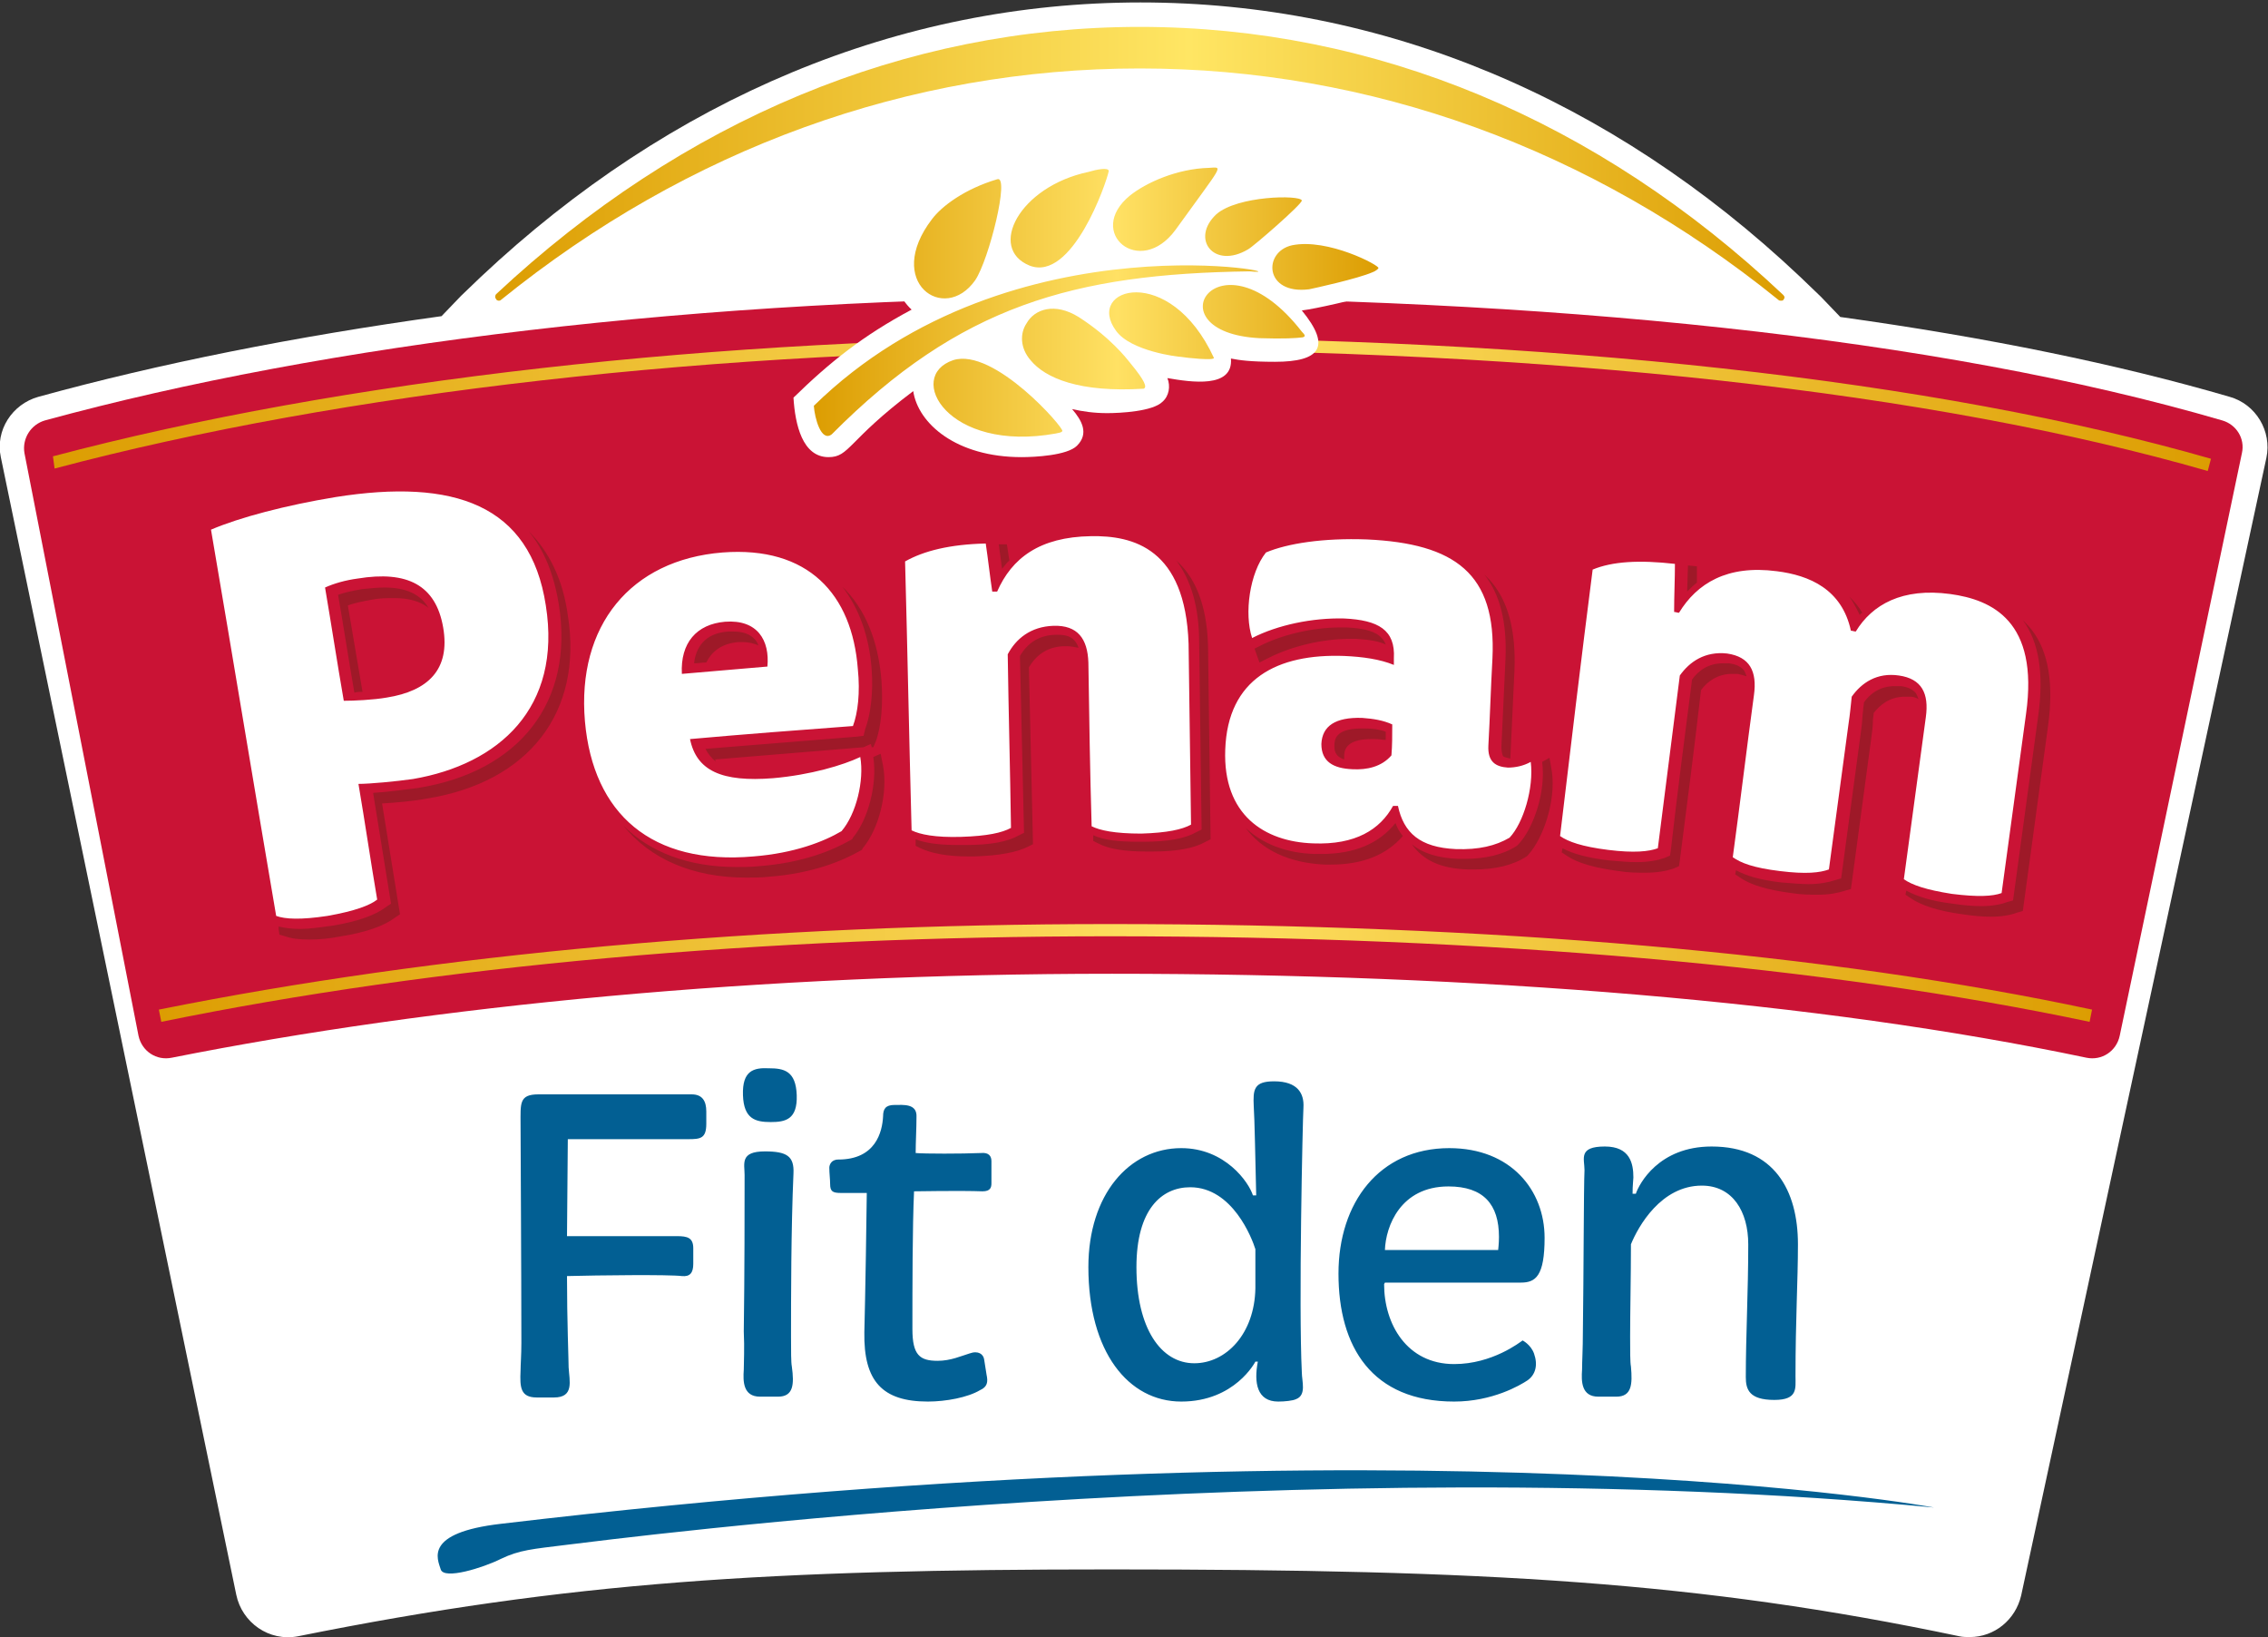 <?xml version="1.0" encoding="utf-8"?>
<!-- Generator: Adobe Illustrator 24.0.2, SVG Export Plug-In . SVG Version: 6.00 Build 0)  -->
<svg version="1.1" id="Vrstva_1" xmlns="http://www.w3.org/2000/svg" xmlns:xlink="http://www.w3.org/1999/xlink" x="0px" y="0px"
	 viewBox="0 0 278.4 200.9" style="enable-background:new 0 0 278.4 200.9;" xml:space="preserve">
<rect x="0" y="0" width="278.4" height="200.9" fill="#333333" stroke="none"/>
<style type="text/css">
	.st0{fill:#FFFFFF;}
	.st1{fill:#CA1335;}
	.st2{fill:url(#SVGID_1_);}
	.st3{fill:url(#SVGID_2_);}
	.st4{fill:url(#SVGID_3_);}
	.st5{fill:#9E1928;}
	.st6{fill:url(#SVGID_4_);}
	.st7{fill:#025F93;}
</style>
<g>
	<g>
		<path class="st0" d="M221,34c-23.4-22.1-51.4-33.7-81-33.7S82.4,12,59,34l-2.4,2.3l-2.4,2.5c-18,2.5-34.6,5.8-49.5,9.9
			c-3.2,0.9-5.3,4.1-4.6,7.4L29,195.7c0.7,3.4,4,5.8,7.6,5.1c33.3-6.7,58.1-8.2,99.8-8.2c46.1,0,72.2,1.5,104.1,8.2
			c0.4,0.1,0.9,0.1,1.3,0.1l0,0c3,0,5.6-2.1,6.3-5.1l30.1-139.6c0.7-3.3-1.3-6.6-4.5-7.5c-13.7-4-29.8-7.3-47.8-9.8l-2.4-2.5L221,34
			z"/>
	</g>
	<g>
		<path class="st1" d="M275.2,55.6c0.4-1.8-0.7-3.5-2.4-4c-34.9-10.2-83.1-15.1-136.4-15.1c-50.5,0-96.5,5.7-130.9,15.1
			c-1.7,0.5-2.8,2.2-2.5,4l14,71.5c0.4,1.9,2.2,3.1,4.1,2.7c32.2-6.4,72.1-10.3,115.4-10.3c45.1,0,86.8,3.4,119.6,10.3
			c1.9,0.4,3.7-0.8,4.1-2.7L275.2,55.6z"/>
		
			<linearGradient id="SVGID_1_" gradientUnits="userSpaceOnUse" x1="6.535" y1="84.367" x2="271.435" y2="84.367" gradientTransform="matrix(1 0 0 -1 0 133.928)">
			<stop  offset="0" style="stop-color:#DC9D02"/>
			<stop  offset="0.537" style="stop-color:#FFE164"/>
			<stop  offset="1" style="stop-color:#DC9D02"/>
		</linearGradient>
		<path class="st2" d="M271,57.8c-33.7-9.7-80.5-14.9-135.3-14.9c-47.8,0-93.6,5.2-129,14.6L6.5,56C42,46.6,87.9,41.4,135.7,41.4
			c54.9,0,101.9,5.2,135.7,14.9L271,57.8z"/>
		
			<linearGradient id="SVGID_2_" gradientUnits="userSpaceOnUse" x1="60.819" y1="113.867" x2="219.085" y2="113.867" gradientTransform="matrix(1 0 0 -1 0 133.928)">
			<stop  offset="0" style="stop-color:#DC9D02"/>
			<stop  offset="0.538" style="stop-color:#FFE664"/>
			<stop  offset="1" style="stop-color:#DC9D02"/>
		</linearGradient>
		<path class="st3" d="M218.6,36.9c-0.1,0-0.2,0-0.3-0.1c-23-18.6-50.1-28.4-78.4-28.4s-55.4,9.8-78.4,28.4
			c-0.1,0.1-0.2,0.1-0.3,0.1s-0.3-0.1-0.3-0.2c-0.2-0.2-0.1-0.5,0-0.6c22.9-21.4,50.2-32.8,79-32.8c28.9,0,56.2,11.4,79,32.9
			c0.2,0.2,0.2,0.4,0,0.6C218.9,36.9,218.7,36.9,218.6,36.9z"/>
		
			<linearGradient id="SVGID_3_" gradientUnits="userSpaceOnUse" x1="19.535" y1="14.567" x2="256.835" y2="14.567" gradientTransform="matrix(1 0 0 -1 0 133.928)">
			<stop  offset="0" style="stop-color:#DC9D02"/>
			<stop  offset="0.537" style="stop-color:#FFE164"/>
			<stop  offset="1" style="stop-color:#DC9D02"/>
		</linearGradient>
		<path class="st4" d="M19.5,123.9c33.8-6.8,74.1-10.5,116.7-10.5c46.7,0,88.4,3.6,120.6,10.5l-0.3,1.5
			c-32.1-6.8-73.7-10.5-120.3-10.5c-42.5,0-82.7,3.6-116.4,10.5L19.5,123.9z"/>
		<path class="st0" d="M41.2,61c-6.1,1-11.8,2.5-15.3,4c2.7,15.8,5.3,31.6,8,47.4c1.1,0.4,3,0.5,6.3,0c3.4-0.6,5.2-1.3,6.1-2
			c-0.8-4.7-1.5-9.5-2.3-14.2c1.4,0,4.6-0.3,6.7-0.6C61.2,93.8,69,86.9,67,74.3C65.1,61.9,55.7,58.7,41.2,61z M47.5,85.6
			c-1.7,0.3-4.1,0.4-5.3,0.4c-0.8-4.6-1.5-9.2-2.3-13.9c1.1-0.5,2.5-0.9,4-1.1c6.1-1,9.6,0.8,10.5,6C55.3,82.2,52.5,84.8,47.5,85.6z
			 M239.4,72.9c-5.9-0.8-9.6,1.3-11.6,4.6c-0.2,0-0.4-0.1-0.6-0.1c-1.1-5.1-5.1-6.8-9.1-7.3c-6.1-0.8-9.8,1.5-12,5.1
			c-0.2,0-0.4-0.1-0.6-0.1c0-2,0.1-4,0.1-5.9c-4.4-0.5-7.7-0.3-10.1,0.7c-1.4,10.9-2.7,21.8-4,32.7c1,0.7,2.7,1.3,5.9,1.7
			c3.2,0.4,5,0.2,6.1-0.2c0.9-7.1,1.8-14.1,2.7-21.2c1.2-1.7,3.1-3,5.8-2.7c2.8,0.4,3.7,2.2,3.3,5.1c-0.9,6.6-1.7,13.3-2.6,19.9
			c1,0.7,2.5,1.3,5.8,1.7c3.2,0.4,4.9,0.2,6-0.2c0.8-5.9,1.6-11.9,2.4-17.8c0.2-1.3,0.3-2.5,0.4-3.4c1.2-1.7,3.1-3,5.8-2.6
			c2.8,0.4,3.7,2.2,3.3,5.1c-0.9,6.6-1.8,13.3-2.7,19.9c1,0.7,2.7,1.3,5.9,1.8c3.2,0.4,5,0.3,6.1-0.1c1-7.3,2-14.7,3-22
			C250.3,76.2,244.5,73.6,239.4,72.9z M133.9,65.8c-6.3,0.1-9.7,2.7-11.5,6.8c-0.2,0-0.4,0-0.6,0c-0.3-2-0.5-3.9-0.8-5.9
			c-4.4,0.1-7.6,0.9-9.9,2.2c0.3,11,0.5,22,0.8,33c1,0.5,2.9,0.9,6.1,0.8s5-0.5,6.1-1.1c-0.1-7.1-0.3-14.2-0.4-21.3
			c1-1.9,2.8-3.4,5.6-3.5c3-0.1,4.2,1.6,4.3,4.5c0.1,6.7,0.2,13.4,0.4,20.1c1,0.5,2.8,0.9,6.1,0.9c3.2-0.1,5-0.5,6.1-1.1
			c-0.1-7.4-0.2-14.8-0.3-22.2C145.5,67.3,139.1,65.7,133.9,65.8z M185.1,94.2c-1.5-0.1-2.5-0.7-2.4-2.7c0.2-3.6,0.3-7.1,0.5-10.7
			c0.5-10.4-4.6-14.1-15.4-14.6c-5.4-0.2-9.8,0.5-12.4,1.6c-2,2.5-2.7,7.5-1.7,10.5c3.1-1.6,7.4-2.5,11.3-2.4
			c4.2,0.2,6.3,1.4,6.1,4.9c0,0.3,0,0.5,0,0.8c-1.7-0.7-3.8-1-6.1-1.1c-8.2-0.3-14.3,2.8-14.6,11.5c-0.3,8,4.8,11.3,10.8,11.5
			c5.2,0.2,8.2-1.7,9.8-4.6c0.2,0,0.4,0,0.6,0c0.7,3.3,2.7,5.1,7.1,5.3c2.8,0.1,4.9-0.4,6.6-1.4c1.7-1.8,3-6.1,2.6-9.3
			C187,94,186,94.2,185.1,94.2z M170.8,92.7c-1.2,1.4-3,1.8-4.8,1.7c-2.3-0.1-3.8-0.9-3.8-3.1c0.1-2.2,1.7-3.3,5-3.2
			c1.4,0.1,2.6,0.3,3.7,0.8C170.9,90.3,170.9,91.5,170.8,92.7z M94.9,95.5c-6.3,0.5-9.4-0.9-10.2-4.8c6.7-0.6,13.3-1.1,20-1.6
			c0.6-1.6,0.9-4.1,0.6-7c-0.7-9.2-6.1-15.1-16.6-14.3c-11.3,0.9-17.9,9-16.9,20.7c1,11.4,8.2,17.7,20.7,16.6
			c5-0.4,8.6-1.8,10.8-3.1c1.8-2.1,2.8-6.2,2.3-9.1C103.5,93.9,99.5,95.1,94.9,95.5z M89,76.3c4-0.3,5.5,2.3,5.2,5.5
			c-3.5,0.3-7,0.6-10.5,0.9C83.5,78.9,85.5,76.6,89,76.3z"/>
		<path class="st5" d="M123.9,68.8l-0.3-2h-1l0.4,3C123.3,69.5,123.5,69.1,123.9,68.8z M106.2,89.5l-0.2,0.8l-0.8,0.1
			c-6.1,0.5-12.3,1-18.6,1.5c0.3,0.6,0.7,1.1,1.3,1.6c-0.1-0.1-0.1-0.2-0.1-0.3c6.1-0.5,12.2-1,18.2-1.5l0.9-0.4l0.1,0.4h0.2
			l0.3-0.7c0.7-1.9,0.9-4.6,0.7-7.5c-0.4-4.9-2-8.8-4.8-11.5c2,2.6,3.3,6,3.6,10.2C107.2,84.9,106.9,87.6,106.2,89.5z M90.6,78.8
			c0.2,0,0.4,0,0.6,0c0.8,0,1.4,0.2,1.9,0.4c-0.1-0.3-0.3-0.6-0.5-0.8c-0.6-0.6-1.4-0.9-2.6-0.9c-0.2,0-0.4,0-0.6,0
			c-3,0.2-4,2.1-4.2,3.9c0.5,0,1-0.1,1.5-0.1C87.3,80.1,88.4,79,90.6,78.8z M167.1,89.4c-3.2,0-3.3,1.4-3.3,2.1c0,0.5,0,1.3,1.2,1.7
			c0-0.1,0-0.3,0-0.4c0-0.6,0.1-2.1,3.3-2.1c0.1,0,0.3,0,0.5,0c0.5,0,0.9,0.1,1.3,0.1v-1c-0.8-0.3-1.6-0.4-2.5-0.4
			C167.4,89.4,167.3,89.4,167.1,89.4z M208.3,69.5l-1-0.1h-0.1l-0.1,3.2c0.4-0.4,0.8-0.8,1.2-1.1L208.3,69.5z M228.6,75.2
			c-0.4-0.7-1-1.4-1.6-2c0.5,0.7,0.9,1.5,1.3,2.3C228.3,75.4,228.4,75.3,228.6,75.2z M184.8,80.9l-0.5,10.7c0,0.6,0.1,1,0.2,1.2
			c0.1,0.1,0.5,0.2,0.9,0.3V93l0.5-10.7c0.2-5-0.8-8.7-3.1-11.2c-0.2-0.2-0.4-0.4-0.6-0.6C184.1,72.9,185,76.3,184.8,80.9z
			 M154.6,81.3l1.2-0.6c2.8-1.4,6.5-2.3,9.9-2.3c0.3,0,0.5,0,0.8,0c1.6,0.1,2.8,0.3,3.6,0.7c-0.1-0.3-0.3-0.6-0.5-0.8
			c-0.7-0.8-2.1-1.2-4.3-1.3c-0.3,0-0.5,0-0.8,0c-3.4,0-7.2,0.9-9.9,2.3l-0.6,0.3c0,0.1,0.1,0.2,0.1,0.3L154.6,81.3z M44.5,84.9
			c-0.6-3.5-1.2-7.1-1.8-10.6c0.8-0.3,1.8-0.5,2.9-0.7c1-0.2,1.9-0.2,2.8-0.2c1.8,0,3.2,0.4,4.2,1.2c-1-1.7-2.8-2.5-5.4-2.5
			c-0.8,0-1.8,0.1-2.8,0.2c-1.1,0.2-2.1,0.4-2.9,0.7c0.7,4,1.3,8,2,12C43.9,84.9,44.2,84.9,44.5,84.9z M235.5,85.8
			c-0.1-0.3-0.2-0.5-0.3-0.7c-0.4-0.5-1-0.8-1.9-0.9c-0.3,0-0.5,0-0.7,0c-1.9,0-3.1,1-3.8,2c0,0.3-0.1,0.6-0.1,1
			c-0.1,0.6-0.1,1.4-0.2,2.1c-0.8,5.9-1.6,11.9-2.4,17.8l-0.1,0.7l-0.7,0.2c-0.9,0.3-2,0.5-3.3,0.5c-0.9,0-2-0.1-3.3-0.2
			c-2.6-0.3-4.3-0.8-5.6-1.5l-0.1,0.5l0.6,0.4c1.3,0.9,3.3,1.5,6.3,1.9c1.3,0.2,2.3,0.2,3.3,0.2c1.3,0,2.4-0.2,3.3-0.5l0.7-0.2
			l0.1-0.7c0.8-5.9,1.6-11.9,2.4-17.8c0.1-0.7,0.2-1.5,0.2-2.1c0-0.4,0.1-0.7,0.1-1c0.7-0.9,1.9-2,3.8-2c0.2,0,0.5,0,0.7,0
			C234.8,85.5,235.2,85.6,235.5,85.8z M190.2,93l-0.9,0.5c0.5,3.7-1.1,8.2-2.9,10.1l-0.1,0.1l-0.1,0.1c-1.7,1.1-3.9,1.6-6.4,1.6
			c-0.3,0-0.5,0-0.8,0c-2.5-0.1-4.4-0.7-5.7-1.8c1.4,2,3.6,3,6.9,3.1c0.3,0,0.6,0,0.8,0c2.5,0,4.7-0.5,6.4-1.6l0.1-0.1l0.1-0.1
			c1.8-2,3.4-6.5,2.9-10.2L190.2,93z M214.4,83c-0.1-0.3-0.2-0.5-0.3-0.7c-0.4-0.5-1-0.8-1.9-0.9c-0.2,0-0.5,0-0.7,0
			c-1.9,0-3.1,1-3.8,2c-0.9,7-1.8,13.9-2.6,20.9L205,105l-0.7,0.3c-0.9,0.3-2,0.5-3.4,0.5c-1,0-2.1-0.1-3.3-0.2
			c-2.6-0.3-4.5-0.8-5.8-1.5l-0.1,0.5l0.6,0.4c1.3,0.9,3.4,1.5,6.4,1.9c1.2,0.2,2.3,0.2,3.3,0.2c1.4,0,2.5-0.2,3.4-0.5l0.7-0.3
			l0.1-0.7c0.9-7,1.8-13.9,2.6-20.9c0.7-1,2-2,3.8-2c0.2,0,0.5,0,0.7,0C213.8,82.8,214.1,82.9,214.4,83z M249.4,77.3
			c-0.3-0.4-0.7-0.8-1.1-1.2c2,2.7,2.6,6.6,1.9,11.7c-1,7.3-2,14.7-3,22l-0.1,0.7l-0.7,0.2c-0.8,0.3-1.9,0.5-3.2,0.5l0,0
			c-1,0-2.2-0.1-3.5-0.3c-2.6-0.3-4.4-0.9-5.7-1.6l-0.1,0.5l0.6,0.4c1.3,0.9,3.4,1.6,6.4,2c1.3,0.2,2.5,0.3,3.5,0.3l0,0
			c1.3,0,2.4-0.2,3.2-0.5l0.7-0.2l0.1-0.7c1-7.3,2-14.7,3-22C252.1,84,251.5,80,249.4,77.3z M144.4,68.8c1.8,2.4,2.8,5.7,2.8,10.1
			l0.3,22.9l-0.6,0.3c-1.4,0.8-3.5,1.2-6.6,1.2c-0.2,0-0.4,0-0.6,0c-2.4,0-4.2-0.2-5.5-0.8v0.7l0.6,0.3c1.3,0.7,3.3,1,6,1
			c0.2,0,0.4,0,0.6,0c3.1,0,5.2-0.4,6.6-1.2l0.6-0.3l-0.3-22.9C148.3,74.9,147,71.1,144.4,68.8z M108.1,92.5l-0.9,0.4
			c0.5,3.3-0.6,7.6-2.5,9.9l-0.1,0.2l-0.2,0.1c-2.1,1.2-5.8,2.8-11.3,3.2c-0.9,0.1-1.8,0.1-2.7,0.1c-5.9,0-10.6-1.8-13.9-5.1
			c3.3,4.1,8.5,6.4,15.1,6.4c0.9,0,1.8,0,2.7-0.1c5.5-0.4,9.2-2,11.3-3.2l0.2-0.1l0.1-0.2c2-2.4,3.1-6.8,2.5-10.1L108.1,92.5z
			 M162.2,104.8c-0.3,0-0.5,0-0.8,0c-3.6-0.1-6.5-1.3-8.5-3.2c2,2.7,5.3,4.3,9.7,4.5c0.3,0,0.5,0,0.8,0c3.9,0,6.8-1.2,8.8-3.5
			c-0.4-0.5-0.7-1-0.9-1.6C169.3,103.5,166.3,104.8,162.2,104.8z M129.8,77.9h-0.1c-2,0-3.5,0.9-4.5,2.6l0.5,21.7l-0.6,0.3
			c-1.4,0.8-3.5,1.2-6.6,1.2c-0.3,0-0.6,0-0.8,0c-2.3,0-4-0.2-5.3-0.7v0.8l0.6,0.3c1.3,0.6,3.2,1,5.8,1c0.3,0,0.5,0,0.8,0
			c3.1-0.1,5.2-0.5,6.6-1.2l0.6-0.3l-0.5-21.7c1-1.7,2.5-2.6,4.5-2.6h0.1c0.5,0,1,0.1,1.5,0.2C131.9,78.1,130.9,77.9,129.8,77.9z
			 M64.9,65.2c1.9,2.3,3.1,5.3,3.7,9c1.9,11.9-4.8,20.5-17.3,22.5c-1.5,0.2-3.8,0.5-5.5,0.6c0.7,4.3,2.2,13.6,2.2,13.6l-0.6,0.4
			c-1.3,1-3.5,1.8-6.6,2.3c-1.5,0.2-2.8,0.4-3.9,0.4c-1,0-1.9-0.1-2.7-0.3c0,0.1,0,0.2,0,0.3l0.1,0.7l0.7,0.2c0.8,0.3,1.8,0.4,3,0.4
			c1.1,0,2.4-0.1,3.9-0.4c3.1-0.5,5.3-1.3,6.6-2.3l0.6-0.4c0,0-1.5-9.3-2.2-13.6c1.7-0.1,4-0.3,5.5-0.6c12.5-2,19.2-10.6,17.3-22.5
			C69.1,71.1,67.4,67.7,64.9,65.2z"/>
		<path class="st0" d="M162.8,22.5C162.8,22.5,162.8,22.4,162.8,22.5C162.8,22.4,162.8,22.4,162.8,22.5L162.8,22.5z"/>
		<path class="st0" d="M160.4,27.8c3.7-3.3,2.1-6.1-2.9-6.1c-0.7,0-3.5,0.1-6.1,0.8c0.8-1.3,0.8-2.1,0.3-3.1
			c-1.7-3.2-9.9-0.5-13,1.4l0,0c-0.2-5.1-9.4-1.9-13.3,1.4c-0.6-5.9-9.9-0.7-12.9,3.1c-3.7,4.7-3.6,9.9-0.6,12.7
			c-6,3.2-10.1,6.5-14.5,10.8c0.2,3.3,1.1,7.3,4.3,7.3c2.6,0,2.3-2,10.4-8.1c0.6,4,5.3,8.1,13.3,8.1l0,0c1.6,0,5.6-0.2,6.8-1.4
			c1.5-1.5,0.6-3.1-0.6-4.5c1.3,0.3,2.7,0.5,4.3,0.5l0,0c1.6,0,5.6-0.2,6.8-1.4c0.8-0.7,1-1.9,0.6-2.9l0,0c2.9,0.5,8.1,1.3,7.8-2.4
			c1,0.2,2.4,0.4,5.4,0.4c5.5,0,7-1.8,3.3-6.3c1.7-0.2,6.9-1.4,8.7-2C173.2,34.4,172.3,28.2,160.4,27.8z"/>
		
			<linearGradient id="SVGID_4_" gradientUnits="userSpaceOnUse" x1="99.935" y1="96.893" x2="169.239" y2="96.893" gradientTransform="matrix(1 0 0 -1 0 133.928)">
			<stop  offset="0" style="stop-color:#DC9D02"/>
			<stop  offset="0.537" style="stop-color:#FFE164"/>
			<stop  offset="1" style="stop-color:#DC9D02"/>
		</linearGradient>
		<path class="st6" d="M119.7,34.4c1.7-2.5,4.3-13,2.7-12.4c-4,1.2-6.8,3.3-8,4.9C108.5,34.6,115.9,39.8,119.7,34.4z M144.3,28.2
			c5.9-8.2,5.9-7.7,4.1-7.6c-3.9,0.1-7.7,1.8-9.7,3.4C133.2,28.5,139.9,34.2,144.3,28.2z M99.9,49.8c0.1,1.5,0.9,4.5,2.2,3.5
			c15.7-15.8,29.7-19.7,51.3-20C161.2,34.1,124.3,25.9,99.9,49.8z M153.2,30.6c0.6-0.3,6.7-5.6,6.6-6c-0.2-0.7-7.9-0.6-10.5,1.7
			C146.1,29.3,149,33.1,153.2,30.6z M126.4,32.6c5.2,2,9.4-10.1,9.7-11.6c0-0.5-1.5-0.2-2.5,0.1C125.1,22.9,121.2,30.5,126.4,32.6z
			 M154.6,41.5c3,0.1,4.5,0,5.3-0.1c0.4-0.1,0.3-0.3-0.1-0.7C149.7,27.7,141.1,40.8,154.6,41.5z M117,44.2c-5.9,2-0.7,11.4,12.6,9
			c0.4-0.1,0.7-0.1,0.8-0.3C130.7,52.6,122,42.6,117,44.2z M158.6,30.1c-3.6,0.8-3.4,6.1,2.1,5.4c0.5-0.1,6-1.3,7.8-2.1
			c0.3-0.1,0.7-0.4,0.7-0.5C169.4,32.6,163,29.2,158.6,30.1z M132.4,38.9c-2.9-1.8-5.4-1-6.4,0.8c-0.8,1.2-0.8,3,0.5,4.5
			c1.8,2.2,6,4,13.9,3.5c0.4-0.2,0.2-0.9-1.7-3.2C138.3,44,136.3,41.4,132.4,38.9z M137,40.6c1.8,2.5,7.6,3.2,8,3.2
			c0.5,0.1,4.2,0.5,4,0.1C143.6,32.2,133.1,35.3,137,40.6z"/>
	</g>
</g>
<path class="st7" d="M64,164.8c0-8-0.1-25.9-0.1-26.8c0-2.6-0.2-3.7,2.2-3.7h18.8c1.3,0,1.8,0.8,1.8,2.1v1.5c0,1.8-0.7,1.9-2.2,1.9
	H69.7l-0.1,11.9h13.5c1.3,0,2,0.2,2,1.5v1.9c0,1.1-0.4,1.6-1.4,1.5c-1.6-0.2-10.3-0.1-14.1,0c0,5.5,0.2,10.3,0.2,11.2
	c0.1,1.7,0.7,3.7-1.8,3.7h-2.1c-2,0-2.1-1.2-2-3.3C63.9,167.5,64,166.3,64,164.8 M91.2,134.4c0.1,2.9,1.5,3.3,3.4,3.3
	c1.8,0,3.3-0.3,3.2-3.3c-0.1-3-1.6-3.3-3.4-3.3C92.5,131,91.1,131.4,91.2,134.4 M91.3,168.1c-0.1,1.4-0.1,3.3,2,3.3h2.2
	c1.9,0,2-1.5,1.7-3.7c-0.1-0.5-0.1-1.9-0.1-3.7c0-4.5,0-13.2,0.3-20c0.1-2.1-0.8-2.7-3.5-2.7c-3.1,0-2.5,1.5-2.5,2.9
	c0,3.8,0,12.3-0.1,19.2C91.4,165.5,91.3,167.1,91.3,168.1z M106.4,146.3c0,1.4-0.2,13.6-0.3,17.2c-0.1,6,2.2,8.5,7.8,8.5
	c2.2,0,4.9-0.5,6.4-1.4c0.9-0.4,1-1,0.8-1.9l-0.3-1.9c-0.1-0.6-0.7-1.1-1.8-0.7c-1,0.3-2.3,0.9-3.9,0.9c-2.2,0-3.1-0.7-3.1-3.9
	c0-5.1,0-12.5,0.2-16.9c0,0,5.8-0.1,8.4,0c1,0,1.1-0.5,1.1-1v-2.7c0-0.6-0.3-1.1-1.3-1c-2.4,0.1-6.9,0.1-8,0c0-1.3,0.1-3,0.1-4.4
	c0.1-1.7-1.6-1.5-2.7-1.5c-1.1,0-1.4,0.5-1.4,1.4c-0.1,1.9-0.9,5.3-5.5,5.3c-0.9,0-1.1,0.7-1.1,1c0,0.7,0.1,1.4,0.1,2
	c0,0.9,0.3,1.1,1.3,1.1H106.4 M133.6,155.5c0,10.4,4.9,16.5,11.4,16.5c6.6,0,9.1-4.9,9.1-4.9h0.3c-0.5,2.6-0.1,4.9,2.5,4.9
	c0.8,0,1.8-0.1,2.2-0.3c1.3-0.5,0.7-2.2,0.7-3.3c-0.4-8.1,0.1-30.9,0.2-32.5c0.1-1.7-0.7-3.2-3.6-3.2c-2.5,0-2.6,1-2.5,3.1
	c0.1,1.3,0.2,6.8,0.3,10.9h-0.4c-0.5-1.6-3.4-5.8-8.8-5.8C138.6,140.9,133.6,146.6,133.6,155.5 M146.6,167.3
	c-4.1,0-7.1-4.3-7.1-11.8c0-7.1,3.1-9.8,6.6-9.8c5.2,0,7.6,6.3,8,7.6v4.8C154,163.7,150.5,167.3,146.6,167.3z M177.9,140.9
	c-8.6,0-13.6,6.7-13.6,15.4c0,9,4.1,15.7,14.2,15.7c4.7,0,8.1-2,9-2.6c1-0.7,1.3-1.9,0.8-3.3c-0.4-1.1-1.4-1.6-1.4-1.6
	c-0.3,0.2-3.7,2.9-8.4,2.9c-5.8,0-8.6-4.9-8.6-9.8l0.1-0.2h16.7c1.8,0,2.9-0.8,2.9-5.5C189.6,146.1,185.5,140.9,177.9,140.9
	 M170,153.4c0.1-2.9,1.9-7.8,7.8-7.8c4.3,0,6.2,2.2,6.2,6.2c0,0.8-0.1,1.6-0.1,1.6H170z M194.3,163.5c0,2-0.1,3.6-0.1,4.6
	c-0.1,1.4-0.1,3.3,2,3.3h2.2c1.9,0,2-1.5,1.8-3.7c-0.1-0.5-0.1-1.9-0.1-3.7c0-2.9,0.1-7.4,0.1-11.3c0.9-2.2,3.7-7.2,8.7-7.2
	c3.8,0,5.7,3.2,5.7,7.2c0,5.8-0.3,11.2-0.3,16.3c0,1.5,0.4,2.8,3.5,2.8c2.9,0,2.6-1.4,2.6-2.9c0-7,0.3-11.7,0.3-16.2
	c0-6.6-2.9-12-10.6-12c-6.5,0-8.9,4.6-9.3,5.8h-0.4c0-1.1,0.1-1.7,0.1-2c0-1.7-0.4-3.8-3.5-3.8c-3.3,0-2.5,1.5-2.5,2.9
	C194.4,145.7,194.4,156.6,194.3,163.5 M237.4,185c0,0-61.7-11.5-175.9,2c-9.5,1.1-7.8,4.3-7.4,5.6c0.4,1.3,5.2-0.2,7.4-1.3
	c2.3-1.1,3.9-1.2,7.9-1.7C75.3,188.9,160.4,177.7,237.4,185"/>
</svg>
